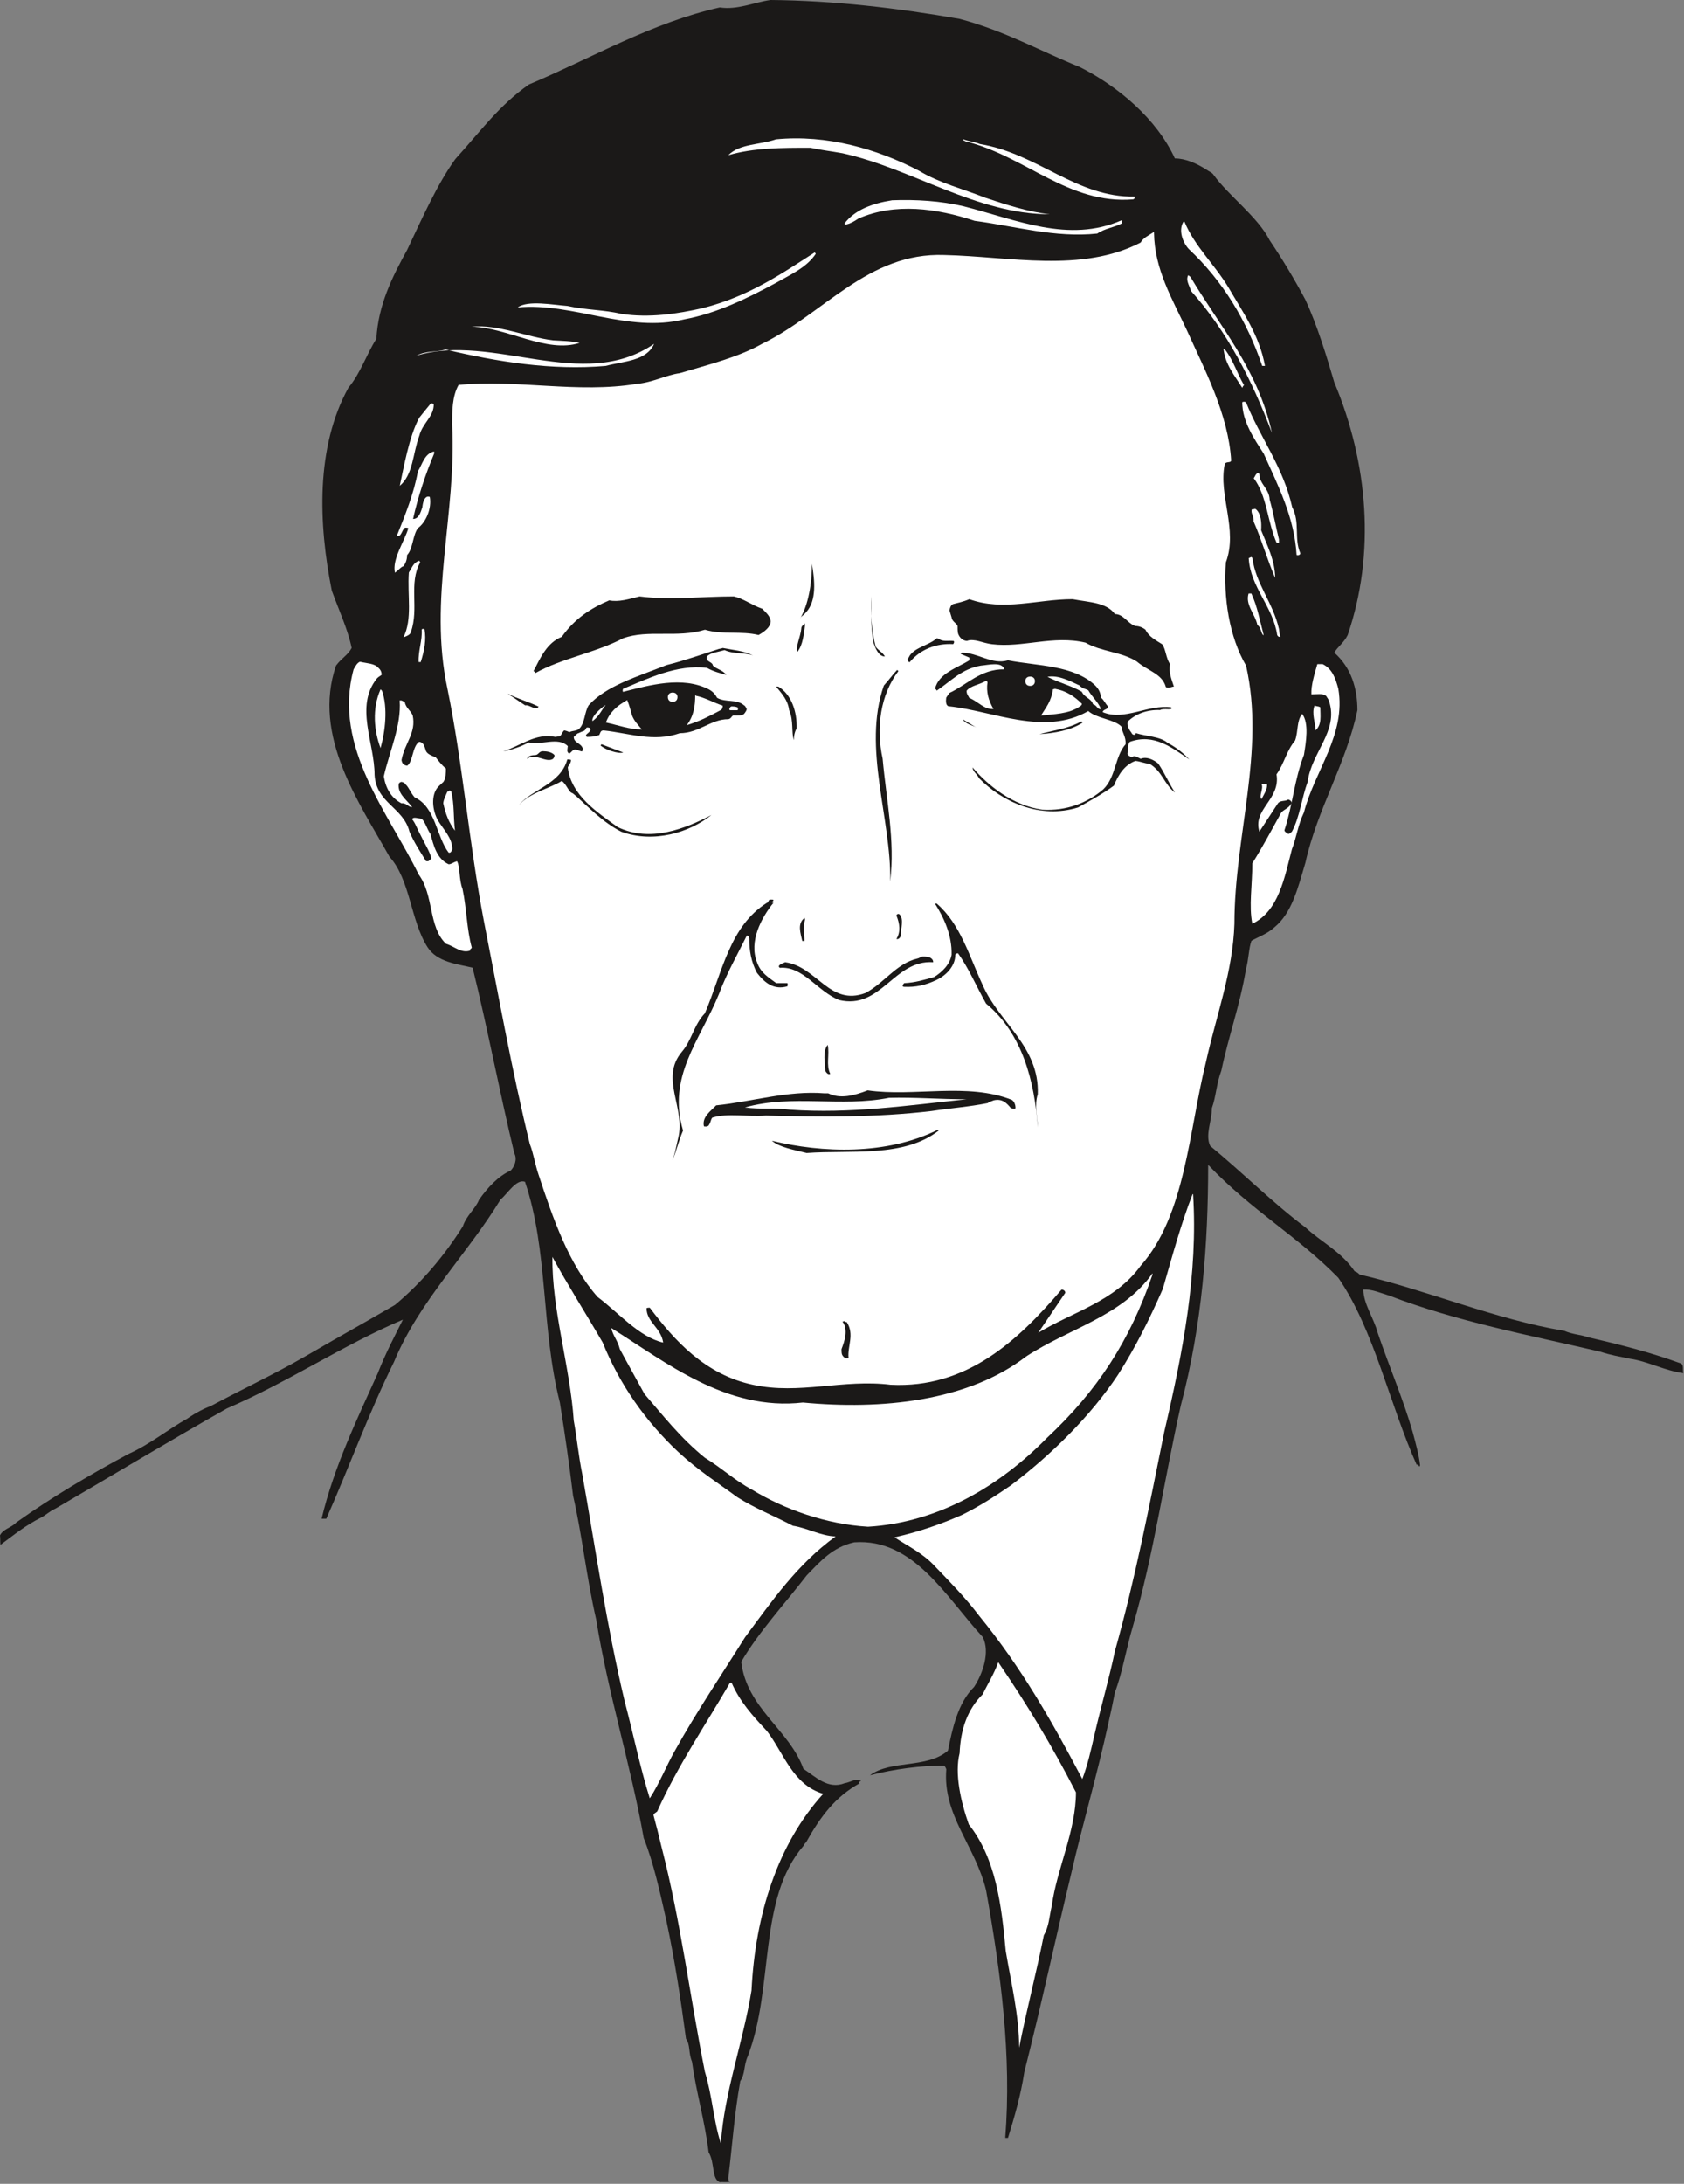 <svg xmlns="http://www.w3.org/2000/svg" xml:space="preserve" width="649.928" height="842.494" fill-rule="evenodd" stroke-linejoin="round" stroke-width="28.222" preserveAspectRatio="xMidYMid" version="1.2" viewBox="0 0 17196 22291"><rect x="0" y="0" width="17196" height="22291" fill="#808080" stroke="none"/><defs class="ClipPathGroup"><clipPath id="a" clipPathUnits="userSpaceOnUse"><path d="M0 0h17196v22291H0z"/></clipPath></defs><g class="SlideGroup"><g class="Slide" clip-path="url(#a)"><g class="Page"><g class="com.sun.star.drawing.ClosedBezierShape"><path fill="none" d="M0 0h17190v22280H0z" class="BoundingBox"/><path fill="#1B1918" d="M7868 0c641 5 1304 83 1932 193 465 124 830 332 1224 490 394 198 788 531 973 934 109 0 223 51 323 115 33 23 55 28 71 51 152 213 454 431 574 670 137 203 251 394 365 607 122 264 214 569 295 843 346 826 422 1743 137 2579-38 78-104 121-137 180 175 155 236 368 236 587-114 546-409 1006-531 1557-76 256-137 513-317 660-71 66-168 99-234 137-28 76-28 191-56 290-58 355-180 693-251 1034-53 142-53 262-97 384 0 135-71 272-17 386 327 269 645 587 972 831 160 150 366 246 503 449 23 5 38 21 51 33 671 153 1392 460 2088 574 91 39 173 39 244 66 335 77 635 153 947 267 33 15 16 61 26 99-186-23-366-122-546-147-110-23-201-38-300-71-727-170-1466-308-2159-574-94-28-175-66-262-61 0 147 109 294 148 447 114 335 261 678 355 1006 33 122 64 236 76 340-12 43-17-38-33 0-279-622-437-1384-802-1913-417-426-882-683-1329-1153 0 803-61 1633-279 2454-170 754-274 1509-488 2250-71 237-109 483-185 679-21 109-43 213-66 312-115 531-267 1044-381 1542-165 683-308 1354-478 2022-38 246-101 459-167 673h-28c66-839-44-1679-196-2528-109-452-444-764-406-1234-5-20-21-38-21-38-236 0-503 33-759 99 213-160 584-66 797-252 44-218 100-487 267-650 89-137 165-355 89-508-378-411-706-1011-1313-968-220 49-344 191-486 338-219 285-488 574-668 882 56 475 492 693 635 1092 124 81 251 213 420 147 61-10 104-48 155-28 43 0-38 18 0 28-248 137-400 338-547 602-18 15-28 38-28 38-470 546-295 1438-569 2149-43 97-23 173-76 252-61 342-82 660-122 988 0 38 22 61 12 38-33 10-71 0-99 5-86-33-48-196-114-305-38-318-127-612-170-925-38-94-15-170-61-233-54-407-114-800-201-1209-66-290-127-579-231-841-130-739-366-1483-485-2230-99-427-142-854-236-1263-38-312-82-624-135-952-193-760-117-1547-356-2253-88-31-175 117-251 183-345 566-831 1036-1087 1656-259 523-455 1069-691 1600h-48c127-531 360-1011 574-1486 81-208 175-383 256-546-607 257-1163 633-1798 907-607 343-1168 683-1748 1021-61 28-99 66-142 89-170 86-274 173-421 282-5-31 0-59-5-97 33-66 114-76 167-132 374-266 762-493 1143-698 231-104 404-252 602-361 94-66 175-104 246-132 285-152 552-279 831-432 196-109 361-208 546-312 170-97 328-186 498-285 279-233 508-508 693-802 39-115 127-176 166-272 86-122 195-241 322-297 38-38 71-115 38-176-155-643-274-1283-426-1895-161-39-361-56-460-209-175-274-175-688-389-924-305-546-792-1230-546-1951 61-81 119-104 160-180-41-196-132-389-203-585-137-683-165-1465 170-2072 124-147 185-343 285-498 20-348 162-632 314-907 155-327 308-673 493-929 267-295 447-547 750-760 645-272 1257-632 1950-787 181 28 356-54 518-76Z"/></g><g class="com.sun.star.drawing.ClosedBezierShape"><path fill="none" d="M3476 165h10281v7622H3476z" class="BoundingBox"/><path fill="#1B1918" d="M7910 165c775 71 1600 48 2354 380 432 199 874 351 1198 684 160 155 284 289 350 515 33 38 38 49 71 59 323 0 508 264 745 488 414 519 708 1126 901 1865 310 742 257 1509 110 2264-51 81-115 135-209 168-195 175-157 536-327 754 0 66 10 122-23 175-82 61-76 191-153 269 38-477-10-924-218-1366-104-345-28-664-18-992 23-38 0-76-5-104 117-498-5-1044-206-1514-264-569-635-1135-510-1804-5-10-10-15-38-15-11 0-38 0-49 15-71 225-289 313-497 433-629 157-1254 0-1876 23-175-8-338 15-508 58-157 71-295 114-437 198 0 0-13 15-18 33 0 21 18 26 33 43-109 99-246 158-343 267-515 394-1285 658-2006 749-585 23-1144-104-1738 0-122 61-227 99-275 252-5 33-5 43 0 56 0 5 10 10 33 20 94-33 137-147 252-175 66 881-224 1745-94 2642 56 209-33 389 71 580 13 142 46 271 51 408-5 39-18-38-28 6-99-64-148-181-186-310-23-84-51-165-104-226-61-26-109-64-132-125-5-86-66-124-104-195-53-46-71-79-114-84-21-38-39-82-92-97-372-725-372-1604-104-2368 191-328 371-655 427-1057 251-462 437-950 703-1367 204-206 366-457 612-671 51-23 56-51 94-61 16 0 21 0 39-5 5-18 5-23 15-48 61-51 175-66 241-122 94-38 196-86 291-119 251-115 503-191 716-308 5-33 20 33 28-5 0-5 15-20 20-38 252-190 584-124 876-213 64 0 115 18 168-15h13Z"/></g><g class="com.sun.star.drawing.ClosedBezierShape"><path fill="none" d="M7437 1412h3284v776H7437z" class="BoundingBox"/><path fill="#FFF" d="M7924 1422c519-50 1030 96 1462 322 210 126 457 187 671 273 214 71 445 147 663 170-749 0-1405-466-2117-623-127-23-223-33-327-56-291 0-580 0-839 76 116-119 322-104 487-162Z"/></g><g class="com.sun.star.drawing.ClosedBezierShape"><path fill="none" d="M9831 1422h1758v618H9831z" class="BoundingBox"/><path fill="#FFF" d="M9837 1422c55 20 114 25 170 48 594 99 984 547 1581 537 0 10 0 23-18 28-661 53-1093-438-1711-593-22-10-27-15-27-15l5-5Z"/></g><g class="com.sun.star.drawing.ClosedBezierShape"><path fill="none" d="M8623 2042h2834v354H8623z" class="BoundingBox"/><path fill="#FFF" d="M9110 2044c242-9 494 6 728 61 546 139 1073 379 1614 144 5 5 5 15 0 33-72 39-171 49-247 102-427 46-842-76-1253-130-386-128-814-187-1187-23-49 33-82 51-125 61-10 0-17-5-17-10 104-138 279-205 487-238Z"/></g><g class="com.sun.star.drawing.ClosedBezierShape"><path fill="none" d="M12061 2262h858v1474h-858z" class="BoundingBox"/><path fill="#FFF" d="M12095 2263c104 251 300 427 448 669 148 256 318 491 374 803h-28c-158-461-399-864-750-1193-61-66-109-191-54-279h10Z"/></g><g class="com.sun.star.drawing.ClosedBezierShape"><path fill="none" d="M4499 2367h8291v11805H4499z" class="BoundingBox"/><path fill="#FFF" d="M11784 2377c5 373 186 673 336 995 180 399 424 859 452 1329-5 28-54 5-66 38-66 317 137 665 12 1001-27 355 33 759 206 1054 198 873-119 1738-119 2635-15 487-186 939-290 1409-175 701-208 1565-668 2083-261 361-693 470-1045 683l276-408c0-23-23-33-38-33-449 525-969 1010-1744 972-483-61-935 104-1407 0-490-104-803-454-1054-787-15 0-21 0-33 5 0 142 147 198 170 351-242-54-456-305-669-465-295-333-457-803-605-1253-33-96-50-213-88-309-186-760-323-1537-470-2281-153-803-214-1602-371-2366-197-914 96-1793 48-2695 0-137 0-290 66-406 602-59 1214 89 1821-11 164-15 301-91 438-109 305-91 595-162 841-300 630-307 1082-934 1859-906 666 15 1401 185 2005-127 28-49 79-71 137-109v10Z"/></g><g class="com.sun.star.drawing.ClosedBezierShape"><path fill="none" d="M5286 2576h3045v722H5286z" class="BoundingBox"/><path fill="#FFF" d="m8320 2576 10 15c-96 142-251 208-426 307-277 148-585 301-918 362-579 142-1134-175-1700-122 104-76 360-26 508-15 195 43 371 38 552 81 284 43 569 0 830-59 476-121 812-356 1144-569Z"/></g><g class="com.sun.star.drawing.ClosedBezierShape"><path fill="none" d="M12124 2809h866v1610h-866z" class="BoundingBox"/><path fill="#FFF" d="M12156 2826c295 499 690 941 832 1592-203-537-456-1034-827-1449-17-61-55-105-28-160l23 17Z"/></g><g class="com.sun.star.drawing.ClosedBezierShape"><path fill="none" d="M4816 3331h1104v196H4816z" class="BoundingBox"/><path fill="#FFF" d="M4816 3335c271-27 557 105 831 139 97 6 185 6 272 26-338 110-743-160-1103-165Z"/></g><g class="com.sun.star.drawing.ClosedBezierShape"><path fill="none" d="M4252 3510h2428v240H4252z" class="BoundingBox"/><path fill="#FFF" d="M6679 3510c-76 176-310 176-495 225-550 48-1111-43-1633-167-96 29-195 9-299 62 788-235 1695 381 2427-120Z"/></g><g class="com.sun.star.drawing.ClosedBezierShape"><path fill="none" d="M12494 3559h210v401h-210z" class="BoundingBox"/><path fill="#FFF" d="M12509 3569c84 105 123 242 194 362-13 13-13 18-18 28-76-125-176-239-191-400l15 10Z"/></g><g class="com.sun.star.drawing.ClosedBezierShape"><path fill="none" d="M12685 4100h594v1568h-594z" class="BoundingBox"/><path fill="#FFF" d="m12702 4100 21 5c143 360 379 657 472 1072 83 158 17 318 83 470 0 18-23 23-38 18-23-388-189-706-336-1035-98-152-219-327-219-525l17-5Z"/></g><g class="com.sun.star.drawing.ClosedBezierShape"><path fill="none" d="M4082 4117h349v843h-349z" class="BoundingBox"/><path fill="#FFF" d="m4411 4117 18 5c5 129-115 195-148 328-66 175-61 395-199 509 38-170 94-504 199-695 48-61 72-89 115-142l15-5Z"/></g><g class="com.sun.star.drawing.ClosedBezierShape"><path fill="none" d="M4028 4608h406v1239h-406z" class="BoundingBox"/><path fill="#FFF" d="M4433 4608v22c-87 209-166 443-215 667 57 0 77-64 95-120 5-53 20-91 43-104 0 0 16-10 33 0 21 115-38 257-122 318-54 76-49 209-110 275 0 53-20 92-38 114-25 6-48 39-86 66-32-137 99-323 137-455-13-5-13-5-33-5-23 10-33 61-56 81 0 0-10 5-28 0 79-196 175-432 214-656 46-71 66-181 166-203Z"/></g><g class="com.sun.star.drawing.ClosedBezierShape"><path fill="none" d="M12802 4826h259v718h-259z" class="BoundingBox"/><path fill="#FFF" d="m12845 4826 15 12c0 104 100 148 105 262 39 138 62 275 95 405v38h-23c-95-214-100-486-235-662 15-17 15-38 43-55Z"/></g><g class="com.sun.star.drawing.ClosedBezierShape"><path fill="none" d="M12780 5194h243v706h-243z" class="BoundingBox"/><path fill="#FFF" d="m12816 5194 10 5c52 48 57 134 52 214 59 147 143 311 143 486-79-181-138-390-220-576 5-53-32-86-18-124 5 0 18 0 33-5Z"/></g><g class="com.sun.star.drawing.ClosedBezierShape"><path fill="none" d="M12751 5685h325v817h-325z" class="BoundingBox"/><path fill="#FFF" d="m12778 5685 11 12c33 262 210 453 271 723 5 30 5 58 15 81-15 0-23 0-33-18-43-295-274-486-291-786l27-12Z"/></g><g class="com.sun.star.drawing.ClosedBezierShape"><path fill="none" d="M4120 5723h172v785h-172z" class="BoundingBox"/><path fill="#FFF" d="m4281 5723 10 17c-121 214-10 471-95 710-5 28-38 41-76 56 94-191 38-428 55-662 39-61 45-99 106-121Z"/></g><g class="com.sun.star.drawing.ClosedBezierShape"><path fill="none" d="M8171 5756h145v556h-145z" class="BoundingBox"/><path fill="#1B1918" d="M8291 5756c28 166 51 374-60 494-33 38-55 43-60 61 82-132 120-356 120-555Z"/></g><g class="com.sun.star.drawing.ClosedBezierShape"><path fill="none" d="M12742 6057h163v427h-163z" class="BoundingBox"/><path fill="#FFF" d="M12778 6058c62 134 88 282 126 425-25 0-25-82-64-102-23-113-127-209-90-323h28Z"/></g><g class="com.sun.star.drawing.ClosedBezierShape"><path fill="none" d="M8894 6088h144v614h-144z" class="BoundingBox"/><path fill="#1B1918" d="M8897 6088c-9 160 0 336 44 511 23 38 72 58 95 102-62 0-95-77-116-140-32-171-23-319-23-473Z"/></g><g class="com.sun.star.drawing.ClosedBezierShape"><path fill="none" d="M5447 6088h2424v785H5447z" class="BoundingBox"/><path fill="#1B1918" d="M6531 6088c317 40 635 0 963 0 99 22 181 88 290 126 48 49 76 72 86 125 0 61-63 109-124 143-176-44-366 0-547-54-285 87-580-5-836 87-279 148-626 203-898 356 0-10-5-15-17-21 71-137 137-289 289-350 132-186 295-291 484-372 96 20 200-13 310-40Z"/></g><g class="com.sun.star.drawing.ClosedBezierShape"><path fill="none" d="M9695 6116h2293v905H9695z" class="BoundingBox"/><path fill="#1B1918" d="M9898 6116c350 126 698 0 1055 0 175 33 345 33 432 152 88 0 127 94 208 122 38 0 76 15 104 38 33 71 109 109 170 148 38 49 38 142 81 203-17 82 16 158 39 229-23 0-56 23-82 5-38-137-180-162-297-261-157-100-366-100-523-192-329-79-641 54-954 16-96-11-185-62-256-34-38 0-76-28-92-76-5-28-5-48-5-76-7-28-56-43-61-89l-22-71c5-21 12-54 38-64 45-12 104-23 165-50Z"/></g><g class="com.sun.star.drawing.ClosedBezierShape"><path fill="none" d="M5611 6144h2198v581H5611z" class="BoundingBox"/><path fill="#1B1918" d="M6582 6144c394 81 857-104 1192 142 16 23 21 38 33 53-17 41-45 46-76 79-198-33-378-33-593-38-442 0-820 48-1220 245-119 12-201 76-300 99-16-11 0-33 0-61 204-64 280-349 508-400 45-20 67-71 106-71 114 18 228-43 350-48Z"/></g><g class="com.sun.star.drawing.ClosedBezierShape"><path fill="none" d="M9769 6176h2139v714H9769z" class="BoundingBox"/><path fill="#1B1918" d="M9952 6177c132 38 251 53 378 76 175-5 351-103 509-66 305-10 503 99 716 261h39c66 33 132 128 195 156 56 71 99 186 117 285-180-148-368-247-607-313-366-186-761-23-1154-62-99-10-170-48-269-33-6 0-6-5-21-15 0-76-38-137-84-198 0-15-9-25 8-53 53-5 97-5 157-38h16Z"/></g><g class="com.sun.star.drawing.ClosedBezierShape"><path fill="none" d="M8136 6363h86v292h-86z" class="BoundingBox"/><path fill="#1B1918" d="M8221 6380c-15 98-20 197-78 274-27-28 34-164 39-236 0-28 19-33 34-55l5 17Z"/></g><g class="com.sun.star.drawing.ClosedBezierShape"><path fill="none" d="M4273 6419h70v340h-70z" class="BoundingBox"/><path fill="#FFF" d="m4320 6419 15 5c18 105 0 214-39 334h-21c-6-115 39-219 31-334l14-5Z"/></g><g class="com.sun.star.drawing.ClosedBezierShape"><path fill="none" d="M9268 6515h476v245h-476z" class="BoundingBox"/><path fill="#1B1918" d="M9586 6520c38 33 99 17 147 22 13 0 13 18 0 33-167-10-333 50-443 183-15 5-22-23-22-33 7-5 17-23 22-34 61-87 196-104 276-176l20 5Z"/></g><g class="com.sun.star.drawing.ClosedBezierShape"><path fill="none" d="M5138 6614h2552v1079H5138z" class="BoundingBox"/><path fill="#1B1918" d="M7379 6614c109 22 213 27 310 76-97-33-191-10-290-54-76 21-142 26-180 64-21 56 56 51 61 94 38 38 99 43 137 95-66-19-132-34-198-72-305-38-605 110-857 214 0 0-8 20 0 31 273-69 605-163 875-26 48 26 66 53 86 87 89 50 198 10 274 76 10 5 15 12 28 38 0 13-13 33-28 51-23 20-66 15-104 15-23 0-23 33-56 38-180 0-300 143-495 143-269 94-516 0-778-28-33 0-33 23-44 46-38 15-76 20-127 20-38-28 51-43 34-86-11-10-16-10-34-10-10 0-10 30-38 38-5 0-38 15-48 20-15 0-33 28-48 38 0 61 71 61 91 115 0 0 0 17-5 33-28 0-66-33-94-11-15 11-15 18-38 33-33-15-15-55-15-76-99-99-274-5-399-38-76 43-175 76-261 92 172-54 332-191 533-148 8 0 23-5 38-5 23-5 28-38 51-61 10 0 38 8 53 18 33-18 79-10 104-38 56-57 51-166 94-237 181-201 494-290 794-410 195-49 360-109 536-165 20-5 33-5 38-10Z"/></g><g class="com.sun.star.drawing.ClosedBezierShape"><path fill="none" d="M9547 6662h2599v1621H9547z" class="BoundingBox"/><path fill="#1B1918" d="M9822 6662c167 0 305 126 471 78 305 59 670 48 891 257 38 38 54 76 59 124 33 28 43 61 71 89 0 38-48 26-54 59 219 94 466-82 700-49 23 38-76 5-114 28-132-5-247 38-328 115-18 38 15 91 38 120 5 18 38 28 43 0 99 33 247 33 323 99 99 53 165 109 223 170-175-117-360-269-607-180-25 20-15 76-25 119 0 15 10 23 43 38 33-23 53 0 92 16 61-26 137 12 180 50 66 99 104 191 170 295-109-81-129-218-262-295-43 0-88-23-142-28-110 39-176 143-219 252-109 81-247 157-366 223-389 122-777-58-1012-299-23-49-61-61-66-110 158 186 410 389 712 432 249 15 463-71 623-208 129-124 119-338 228-460 6-76-38-124-43-181-76-76-252-81-338-158-449 258-969 0-1418-48-38 0-38-51-33-89 12-20 23-33 33-48 175-81 322-246 560-241-23-82-161-44-238-38-195 33-299 152-452 256 0-5-7-15-17-20 38-160 231-214 350-290v-28l-89-38 13-12Z"/></g><g class="com.sun.star.drawing.ClosedBezierShape"><path fill="none" d="M3564 6755h1255v2957H3564z" class="BoundingBox"/><path fill="#FFF" d="M3682 6756c61 15 143 15 181 60 19 16 34 39 34 72-10 10-34 20-49 38-227 284-23 656-23 984 17 289 295 332 356 579 49 114 109 203 165 294 0 8 11 8 26 8 5 0 23-18 33-28-15-71-71-155-109-236-39-71-54-125-87-163 5-33 66-7 97-7 40 40 51 99 89 155 33 114 61 251 186 310 28 0 48-21 86-31 33 58 18 186 56 283 43 203 43 411 94 597 0 15-18 10-18 33-91 28-157-43-246-71-181-175-120-493-278-707-297-612-881-1296-664-2094 23-38 33-61 61-76h10Z"/></g><g class="com.sun.star.drawing.ClosedBezierShape"><path fill="none" d="M12772 6779h909v2651h-909z" class="BoundingBox"/><path fill="#FFF" d="M13468 6779h38c99 48 132 147 160 251 81 470-242 836-351 1263-61 125-76 257-123 376-76 290-134 630-404 760-37-181 0-394 0-617 110-176 193-333 290-508 18-39 84-49 109-105 5-15-10-33-33-38-33 23-76 5-104 38l-190 290c-72-229 218-328 175-585 81-115 99-236 190-346 34-96 14-200 72-271 72 96 39 289 18 419-100 259-115 516-199 768 0 15 18 25 38 38 18 0 23-13 38-23 80-147 100-343 161-509 38-300 318-518 219-820-10-34-23-39-28-54-38-33-99-18-153-18-5-91 33-213 61-309h16Z"/></g><g class="com.sun.star.drawing.ClosedBezierShape"><path fill="none" d="M8943 6838h232v2161h-232z" class="BoundingBox"/><path fill="#1B1918" d="M9174 6850c-182 239-231 575-161 895 38 422 128 834 77 1253 13-646-286-1362-65-2000 55-61 88-110 136-160l13 12Z"/></g><g class="com.sun.star.drawing.ClosedBezierShape"><path fill="none" d="M10696 6904h548v336h-548z" class="BoundingBox"/><path fill="#FFF" d="M10696 6908c119-19 228 44 328 89 28 33 61 33 89 49 38 67 97 115 130 191-39 8-39-38-82-48-17-61-86-66-114-128-110-64-237-92-351-153Z"/></g><g class="com.sun.star.drawing.ClosedBezierShape"><path fill="none" d="M10149 6927h524v371h-524z" class="BoundingBox"/><path fill="#1B1918" d="M10203 6927c155 5 313 38 456 86 33 72-6 171-67 215-76 61-186 94-272 43-94-33-150-120-170-219 0-54 5-87 33-120 5 0 10 0 20-5Z"/></g><g class="com.sun.star.drawing.ClosedBezierShape"><path fill="none" d="M9870 6947h276v292h-276z" class="BoundingBox"/><path fill="#FFF" d="M10084 6964c-15 97 10 187 61 273-94 8-156-76-248-114-5-15-27-34-27-72 43-54 127-59 204-104l10 17Z"/></g><g class="com.sun.star.drawing.ClosedBezierShape"><path fill="none" d="M7925 7008h212v548h-212z" class="BoundingBox"/><path fill="#1B1918" d="M7947 7008c137 81 193 261 188 427-28 48-28 99-28 120-29-82 0-196-49-306-13-104-72-165-133-241h22Z"/></g><g class="com.sun.star.drawing.ClosedBezierShape"><path fill="none" d="M3828 7036h110v602h-110z" class="BoundingBox"/><path fill="#FFF" d="M3901 7051c61 175 33 412-15 585-66-173-89-400 0-600l15 15Z"/></g><g class="com.sun.star.drawing.ClosedBezierShape"><path fill="none" d="M6504 7031h517v406h-517z" class="BoundingBox"/><path fill="#1B1918" d="M6777 7031c71 0 153 0 224 38 28 81 28 191-33 267-25 23-43 49-58 66-85 33-171 44-258 23-95-51-154-165-148-280 10-23 26-56 26-56 66-28 166-28 247-58Z"/></g><g class="com.sun.star.drawing.ClosedBezierShape"><path fill="none" d="M10629 7031h420v274h-420z" class="BoundingBox"/><path fill="#FFF" d="M10773 7031c114 20 199 77 275 153 0 5-5 20-23 28-110 77-268 77-395 92 50-82 105-143 122-268l21-5Z"/></g><g class="com.sun.star.drawing.ClosedBezierShape"><path fill="none" d="M5187 7084h314v147h-314z" class="BoundingBox"/><path fill="#1B1918" d="M5192 7084c94 49 214 82 308 129-28 48-94-24-137-13-62-39-110-77-176-116h5Z"/></g><g class="com.sun.star.drawing.ClosedBezierShape"><path fill="none" d="M7013 7088h368v315h-368z" class="BoundingBox"/><path fill="#FFF" d="M7104 7101c100 21 181 71 276 102 0 18-5 40-23 47-100 53-214 114-344 152 71-94 86-192 86-313l5 12Z"/></g><g class="com.sun.star.drawing.ClosedBezierShape"><path fill="none" d="M3919 7150h701v1556h-701z" class="BoundingBox"/><path fill="#FFF" d="M4100 7150s20 10 33 15c10 61 58 84 81 137 38 180-81 280-114 456 5 33 20 53 58 58 61-43 51-196 122-244 48 5 54 48 71 97 16 28 54 45 98 61 23 28 61 81 104 114 0 43 0 99-25 137-13 10-23 23-41 38-82 71-82 224-20 347 61 104 152 185 152 304-10 18-15 39-38 33-125-162-132-465-347-564-43-49-63-110-96-135-5-13-18-18-38-23-5 0-24 5-29 23-10 96 72 152 138 234-38 5-56-44-109-38-105-54-161-153-181-275 58-256 181-519 162-775h19Z"/></g><g class="com.sun.star.drawing.ClosedBezierShape"><path fill="none" d="M6187 7145h368v302h-368z" class="BoundingBox"/><path fill="#FFF" d="M6406 7150c20 48 33 100 48 153 24 61 62 95 100 143-128 0-237-43-367-71 38-105 115-172 219-230v5Z"/></g><g class="com.sun.star.drawing.ClosedBezierShape"><path fill="none" d="M6049 7197h137v165h-137z" class="BoundingBox"/><path fill="#FFF" d="M6184 7199c-42 47-62 110-134 162-17-57 134-171 134-162Z"/></g><g class="com.sun.star.drawing.ClosedBezierShape"><path fill="none" d="M13411 7203h75v253h-75z" class="BoundingBox"/><path fill="#FFF" d="M13452 7210s15 0 30 10c0 82 18 177-49 235 0-81-42-169-10-252l29 7Z"/></g><g class="com.sun.star.drawing.ClosedBezierShape"><path fill="none" d="M7447 7211h90v40h-90z" class="BoundingBox"/><path fill="#FFF" d="M7470 7211c18 0 39 0 62 10 5 5 5 24 0 29h-77c-17-5 0-39 15-39Z"/></g><g class="com.sun.star.drawing.ClosedBezierShape"><path fill="none" d="M9832 7346h139v81h-139z" class="BoundingBox"/><path fill="#1B1918" d="m9837 7346 133 80c-38-24-100-29-138-80h5Z"/></g><g class="com.sun.star.drawing.ClosedBezierShape"><path fill="none" d="M10615 7363h439v132h-439z" class="BoundingBox"/><path fill="#1B1918" d="M11053 7378c-120 77-285 106-438 116 138-39 290-54 428-131l10 15Z"/></g><g class="com.sun.star.drawing.ClosedBezierShape"><path fill="none" d="M6132 7597h233v89h-233z" class="BoundingBox"/><path fill="#1B1918" d="m6142 7597 222 84c-46 16-177-23-232-72l10-12Z"/></g><g class="com.sun.star.drawing.ClosedBezierShape"><path fill="none" d="M5382 7668h281v91h-281z" class="BoundingBox"/><path fill="#1B1918" d="M5543 7668c38 0 91 7 119 39 0 12 0 22-15 39-71 46-182-66-265 0 7-32 55-39 83-39 33 0 38-39 78-39Z"/></g><g class="com.sun.star.drawing.ClosedBezierShape"><path fill="none" d="M5300 7752h1966v789H5300z" class="BoundingBox"/><path fill="#1B1918" d="m5814 7752 17 5c0 33-22 48-33 76 33 290 313 466 509 609 333 162 694 15 958-123-226 181-592 290-920 171-181-91-333-247-465-367-11-5-21-23-49-33-33-28-50-86-94-119-119 76-327 119-436 246 126-160 421-208 492-465h21Z"/></g><g class="com.sun.star.drawing.ClosedBezierShape"><path fill="none" d="M12872 8004h68v154h-68z" class="BoundingBox"/><path fill="#FFF" d="M12904 8004h34c5 58-34 105-55 153-33-28 21-100 0-153h21Z"/></g><g class="com.sun.star.drawing.ClosedBezierShape"><path fill="none" d="M4526 8067h121v413h-121z" class="BoundingBox"/><path fill="#FFF" d="m4590 8067 18 12c33 137 20 258 38 400-62-81-95-165-120-280 5-44 25-77 43-120 10 0 15 0 21-12Z"/></g><g class="com.sun.star.drawing.ClosedBezierShape"><path fill="none" d="M6866 9181h1179v2666H6866z" class="BoundingBox"/><path fill="#1B1918" d="M7870 9182h18c38 13-39 28 10 33-125 155-252 394-168 607 38 109 114 152 196 213h114c5 5 5 23 0 33-137 39-229-33-310-137-61-114-79-233-79-348 0-12-5-33-25-33-94 191-204 381-286 600-193 471-529 839-365 1390-46 104-66 208-109 305 25-64 38-135 58-224 81-310-190-612 38-884 104-121 122-275 236-394 181-427 252-887 634-1128 17 0 12-37 38-33Z"/></g><g class="com.sun.star.drawing.ClosedBezierShape"><path fill="none" d="M9217 9223h1382v2285H9217z" class="BoundingBox"/><path fill="#1B1918" d="M9565 9223c244 210 333 541 471 835 167 382 579 623 561 1111-38 120 0 234 0 338-33-470-157-958-528-1263-99-176-177-361-286-513-5 0-23 0-28 15 0 119-99 213-190 256-117 56-219 76-330 71-37 0-5-38 0-38 111-5 198-33 302-61 86-53 162-129 180-228 5-196-76-376-170-523h18Z"/></g><g class="com.sun.star.drawing.ClosedBezierShape"><path fill="none" d="M9154 9329h58v259h-58z" class="BoundingBox"/><path fill="#1B1918" d="M9188 9336c43 53 10 136 10 215 0 11-22 44-44 33 44-72 34-155 0-238 0-10 17-27 34-10Z"/></g><g class="com.sun.star.drawing.ClosedBezierShape"><path fill="none" d="M8167 9370h55v236h-55z" class="BoundingBox"/><path fill="#1B1918" d="M8221 9385c-21 72-6 138-6 220h-23c-16-77-54-177 23-235l6 15Z"/></g><g class="com.sun.star.drawing.ClosedBezierShape"><path fill="none" d="M7952 9764h1578v459H7952z" class="BoundingBox"/><path fill="#1B1918" d="M9425 9764c25 0 64 0 86 20 11 10 18 18 18 38-402-28-532 490-963 385-225-94-367-347-603-328-32-24 22-44 55-57 323 43 454 452 819 314 198-105 314-301 532-352 23-5 33-20 56-20Z"/></g><g class="com.sun.star.drawing.ClosedBezierShape"><path fill="none" d="M8418 10665h61v301h-61z" class="BoundingBox"/><path fill="#1B1918" d="M8452 10665c21 97-19 206 26 296-21 10-34-5-50-28 0-77-33-197 24-268Z"/></g><g class="com.sun.star.drawing.ClosedBezierShape"><path fill="none" d="M7185 11130h3187v370H7185z" class="BoundingBox"/><path fill="#1B1918" d="M8860 11130c475 68 1017-83 1472 97 28 18 38 56 38 84-10 15-38 0-48 0-41-51-89-100-175-79-33 13-51 18-61 28-191 38-376 51-575 81-569 67-1131 61-1690 46-196 15-384-28-547 21-17 18-17 51-33 71-5 18-28 23-53 18-22-95 69-156 125-214 370-38 732-153 1105-123h39c124 61 266 23 403-30Z"/></g><g class="com.sun.star.drawing.ClosedBezierShape"><path fill="none" d="M7607 11204h2265v137H7607z" class="BoundingBox"/><path fill="#FFF" d="M9078 11206c257-7 526 15 793 15-602 62-1188 150-1805 106-170-23-299 0-459-23 487-136 977 0 1471-98Z"/></g><g class="com.sun.star.drawing.ClosedBezierShape"><path fill="none" d="M7882 11534h1706v236H7882z" class="BoundingBox"/><path fill="#1B1918" d="M9587 11539c-356 281-903 197-1350 230-132-33-279-58-355-125 513 125 1169 148 1690-110l15 5Z"/></g><g class="com.sun.star.drawing.ClosedBezierShape"><path fill="none" d="M9134 12189h3060v5972H9134z" class="BoundingBox"/><path fill="#FFF" d="M12183 12189c51 815-104 1612-294 2425-153 756-295 1495-504 2239-61 290-147 584-208 851-38 165-71 312-125 455-312-592-622-1138-1054-1667-143-188-303-350-450-503-125-137-280-208-414-297 238-53 462-129 688-228 191-94 344-196 499-301 414-313 818-711 1097-1133 181-284 318-561 456-874 96-332 185-663 304-967h5Z"/></g><g class="com.sun.star.drawing.ClosedBezierShape"><path fill="none" d="M5640 12830h2895v5527H5640z" class="BoundingBox"/><path fill="#FFF" d="M5641 12830c157 289 343 579 513 873 175 432 438 804 770 1116 214 198 394 308 607 465 181 114 367 186 565 290 148 23 285 104 437 109-393 284-650 660-925 1029-247 394-498 765-717 1159-86 152-157 333-256 485-99-315-170-665-257-993-186-783-295-1543-432-2315-39-191-54-366-87-546-38-557-225-1131-218-1672Z"/></g><g class="com.sun.star.drawing.ClosedBezierShape"><path fill="none" d="M6241 12997h5529v2588H6241z" class="BoundingBox"/><path fill="#FFF" d="M11769 13009c-232 679-564 1187-1077 1667-480 489-1105 865-1828 908-431-25-858-180-1181-376-185-99-305-218-485-328-246-198-432-437-617-651-84-155-165-297-252-459-22-89-66-128-88-215 563 352 1176 850 1958 761 797 76 1682-10 2279-470 447-291 978-410 1291-849v12Z"/></g><g class="com.sun.star.drawing.ClosedBezierShape"><path fill="none" d="M8593 13485h93v382h-93z" class="BoundingBox"/><path fill="#1B1918" d="M8623 13485c8 0 0 10 24 10 81 128 5 247 18 367-23 8-42 0-57-20-15-18-15-38-15-71 30-77 72-200 10-281l20-5Z"/></g><g class="com.sun.star.drawing.ClosedBezierShape"><path fill="none" d="M9780 16967h1209v3936H9780z" class="BoundingBox"/><path fill="#FFF" d="M10204 16982c290 426 537 835 783 1313 0 394-195 781-246 1154-28 119-28 213-82 305-77 389-176 759-252 1148 0-328-81-655-137-988-43-465-99-942-377-1291-84-237-146-521-94-727 10-246 81-449 236-602 55-114 111-198 159-327l10 15Z"/></g><g class="com.sun.star.drawing.ClosedBezierShape"><path fill="none" d="M6673 17175h1734v4706H6673z" class="BoundingBox"/><path fill="#FFF" d="M7470 17175c85 195 214 337 362 495 175 231 264 548 574 640-465 513-694 1235-732 2007-86 531-280 1044-313 1563-76-234-87-486-163-732-152-764-246-1532-442-2292-28-119-56-229-83-328 5-20 17-20 38-38 213-475 492-879 744-1315h15Z"/></g><g class="com.sun.star.drawing.ClosedBezierShape"><path fill="none" d="M10262 6868h330v330h-330z" class="BoundingBox"/><path fill="#1B1918" d="M10430 6868c90 0 161 71 161 166 0 92-71 163-161 163-97 0-168-71-168-163 0-95 71-166 168-166Z"/></g><g class="com.sun.star.drawing.ClosedBezierShape"><path fill="none" d="M10470 6906h99v96h-99z" class="BoundingBox"/><path fill="#FFF" d="M10519 6906c29 0 49 17 49 46 0 32-20 49-49 49s-49-17-49-49c0-29 20-46 49-46Z"/></g><g class="com.sun.star.drawing.ClosedBezierShape"><path fill="none" d="M6612 7031h330v330h-330z" class="BoundingBox"/><path fill="#1B1918" d="M6780 7031c90 0 161 71 161 166 0 92-71 163-161 163-97 0-168-71-168-163 0-95 71-166 168-166Z"/></g><g class="com.sun.star.drawing.ClosedBezierShape"><path fill="none" d="M6820 7069h99v96h-99z" class="BoundingBox"/><path fill="#FFF" d="M6869 7069c29 0 49 17 49 46 0 32-20 49-49 49s-49-17-49-49c0-29 20-46 49-46Z"/></g><g fill="none" class="com.sun.star.drawing.ClosedBezierShape"><path d="M9714 7098h142v96h-142z" class="BoundingBox"/><path stroke="#1B1918" stroke-linejoin="miter" stroke-width="8" d="M9785 7102c38 0 66 22 66 44 0 23-28 43-66 43-40 0-67-20-67-43 0-22 27-44 67-44Z"/></g></g></g></g></svg>
